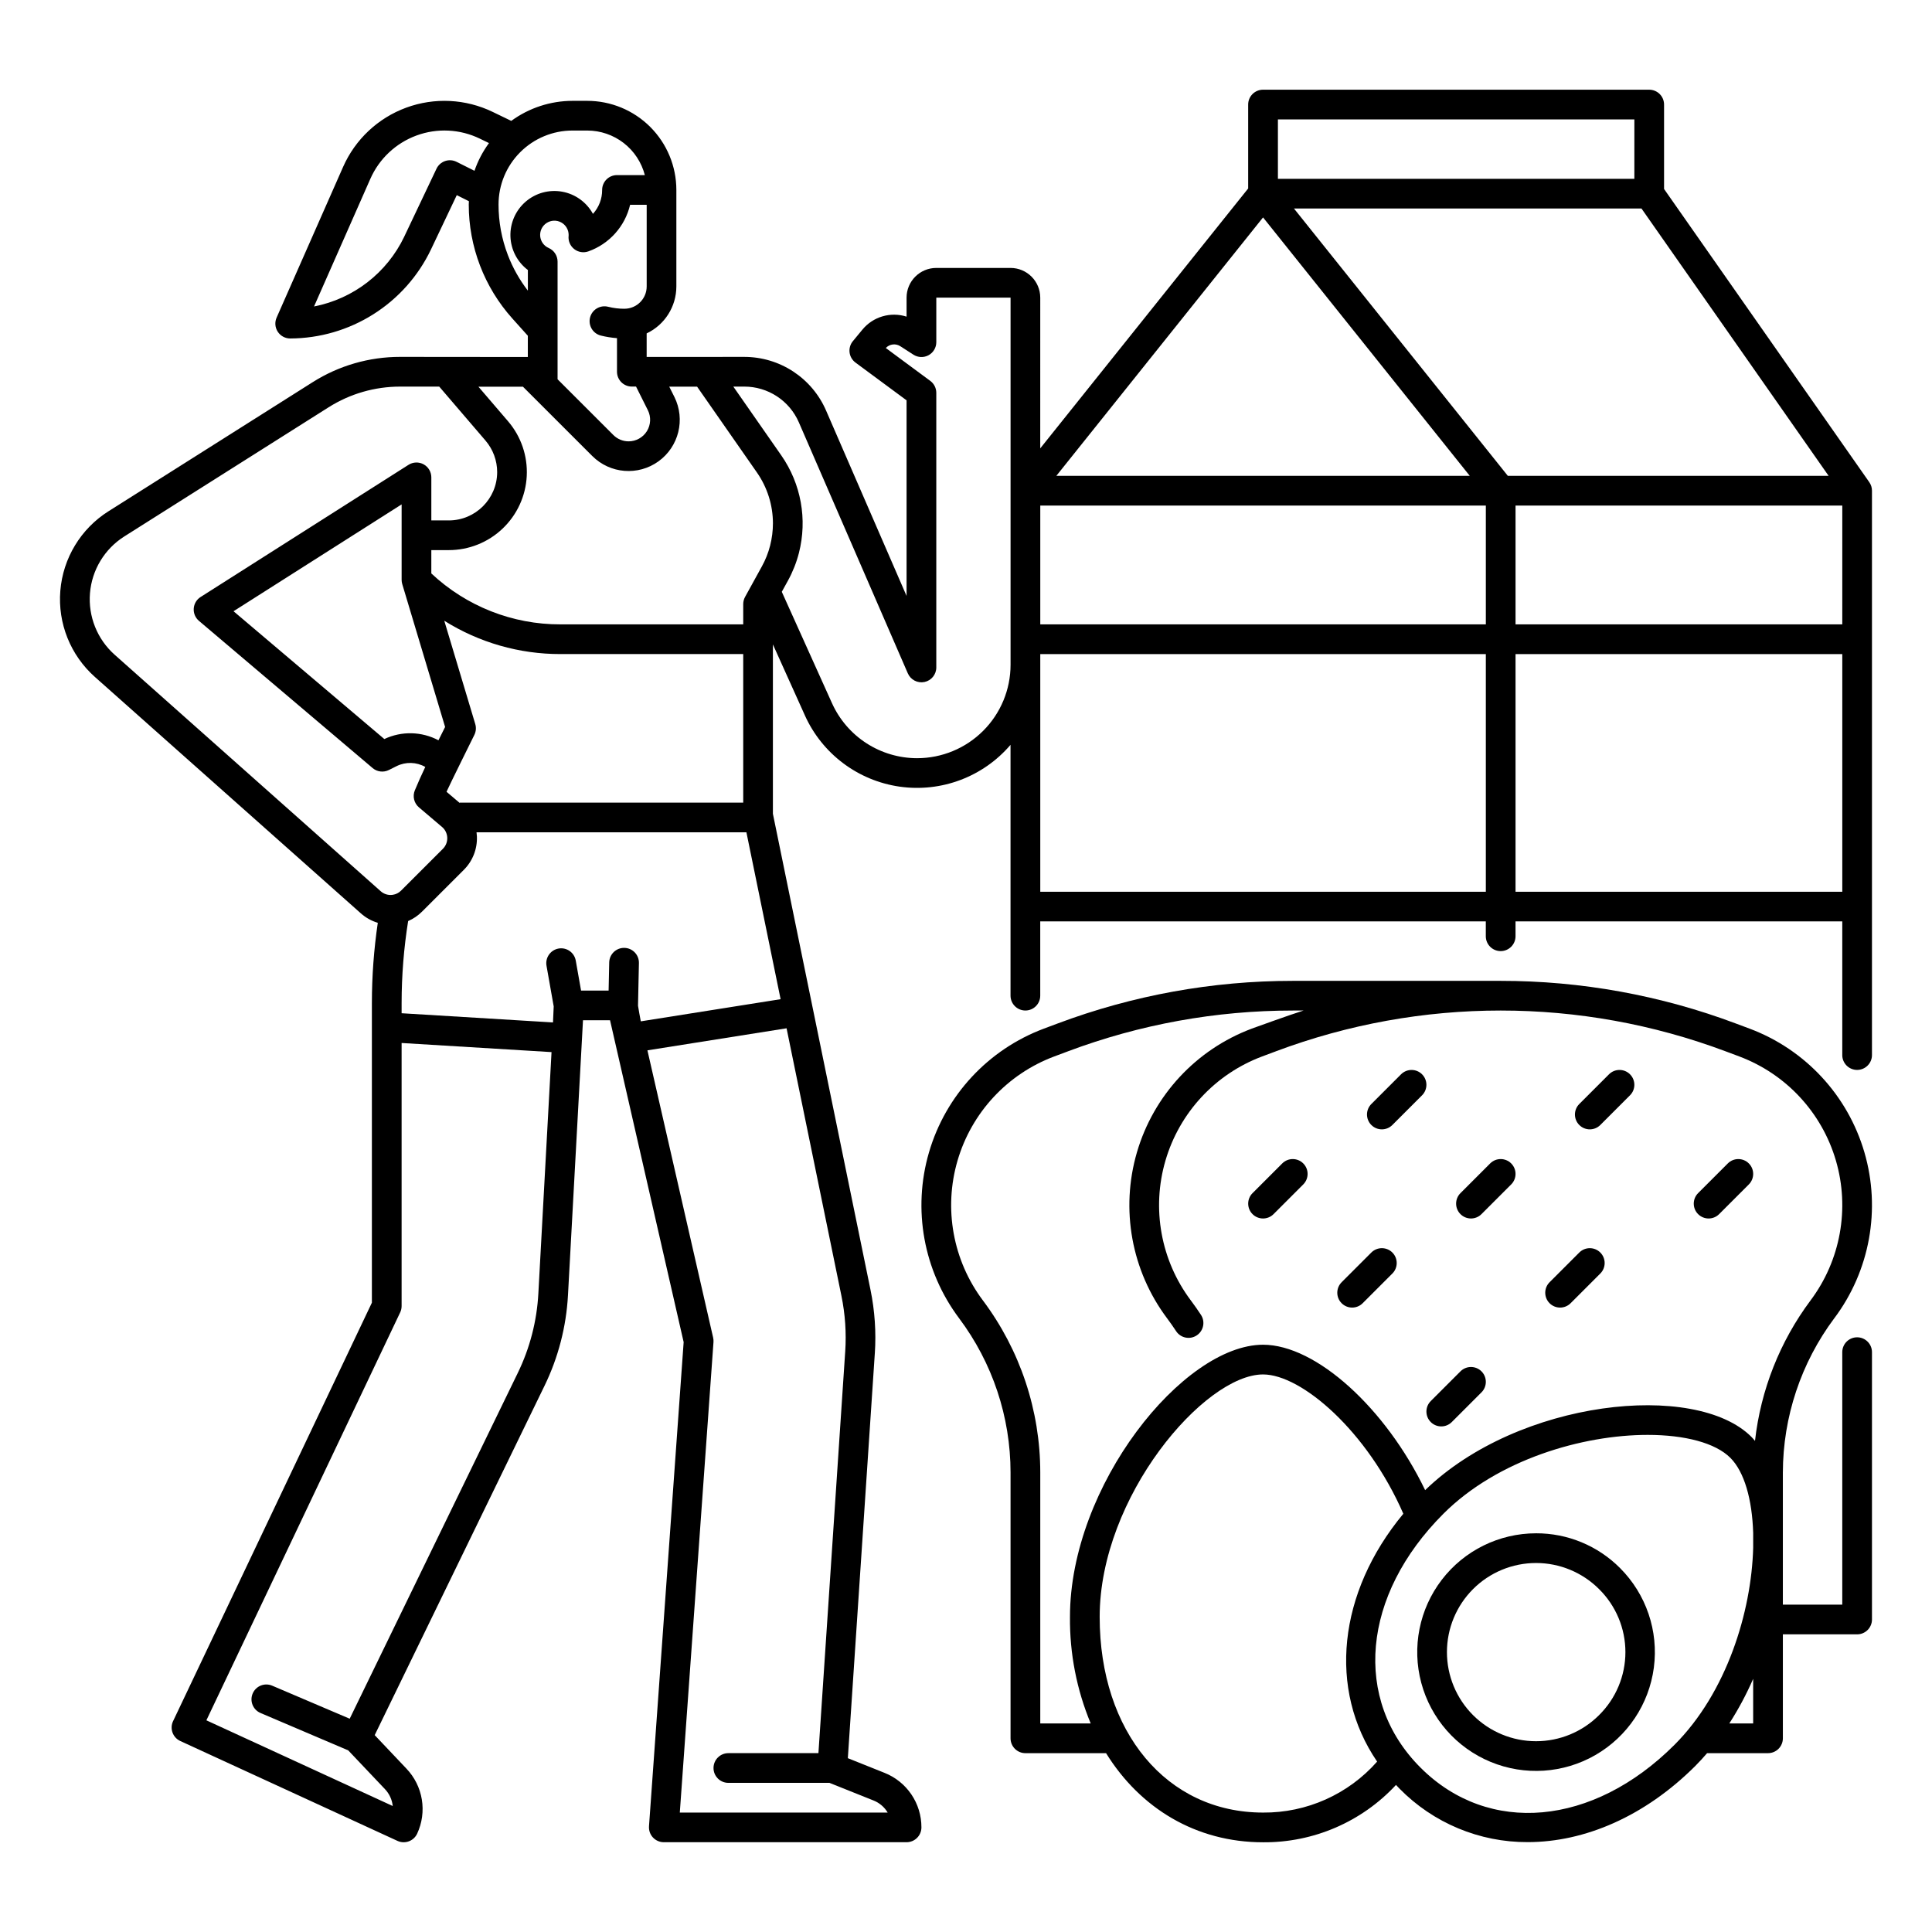 <?xml version="1.0" encoding="UTF-8"?>
<!-- Uploaded to: SVG Repo, www.svgrepo.com, Generator: SVG Repo Mixer Tools -->
<svg fill="#000000" width="800px" height="800px" version="1.1" viewBox="144 144 512 512" xmlns="http://www.w3.org/2000/svg">
 <g>
  <path d="m639.38 271.79v-0.008l-54.387-77.699v-22.375c0-1.047-0.414-2.047-1.152-2.785-0.738-0.738-1.742-1.152-2.785-1.152h-102.34c-2.172 0-3.938 1.762-3.938 3.938v22.238l-55.105 68.879 0.004-39.949c-0.008-4.348-3.527-7.867-7.875-7.871h-19.68c-4.344 0.004-7.867 3.523-7.871 7.871v5.035c-4.246-1.359-8.895 0.012-11.723 3.461l-2.508 3.039h-0.004c-0.688 0.832-1 1.914-0.871 2.984 0.133 1.074 0.699 2.043 1.566 2.688l13.539 10.008v51.84l-21.336-49.141c-1.832-4.223-4.859-7.816-8.711-10.344-3.848-2.523-8.352-3.867-12.953-3.867l-25.879 0.012v-6.238c4.801-2.277 7.863-7.117 7.871-12.43v-25.582c0-6.266-2.492-12.27-6.918-16.699-4.43-4.43-10.434-6.918-16.699-6.918h-3.918 0.004c-5.832 0.012-11.512 1.871-16.219 5.312l-4.922-2.379c-7.168-3.469-15.438-3.875-22.914-1.129-7.473 2.746-13.512 8.41-16.727 15.695l-17.625 39.949v0.004c-0.535 1.215-0.422 2.621 0.305 3.734 0.727 1.117 1.965 1.789 3.297 1.789 7.809-0.023 15.449-2.25 22.047-6.422 6.602-4.168 11.891-10.117 15.258-17.16l6.84-14.402 3.211 1.605c-0.008 0.297-0.035 0.59-0.035 0.887-0.008 11.152 4.113 21.91 11.562 30.207l4.094 4.562v5.633l-33.871-0.031c-8.188-0.004-16.207 2.316-23.129 6.691l-54.148 34.234h-0.004c-7.316 4.625-12.035 12.418-12.742 21.047-0.703 8.629 2.684 17.086 9.152 22.84l70.5 62.668c1.293 1.148 2.824 2.004 4.481 2.496-1.039 7.039-1.562 14.145-1.566 21.262v79.41l-52.688 110.9v-0.004c-0.453 0.949-0.504 2.043-0.145 3.031 0.359 0.988 1.098 1.793 2.055 2.234l57.562 26.469c1.977 0.906 4.309 0.043 5.219-1.93 1.309-2.824 1.738-5.977 1.23-9.051-0.508-3.07-1.93-5.918-4.078-8.172l-8.41-8.875 44.977-92.523v0.004c3.672-7.535 5.793-15.73 6.246-24.102l3.977-72.832h7.168l19.508 85.301-9.184 128.31 0.004 0.004c-0.078 1.09 0.297 2.164 1.043 2.965 0.746 0.797 1.789 1.254 2.883 1.254h64.328c1.043 0 2.047-0.418 2.785-1.156 0.738-0.734 1.152-1.738 1.152-2.781 0.008-3.113-0.918-6.156-2.664-8.734s-4.227-4.57-7.121-5.715l-9.715-3.887 7.148-107.27h0.004c0.375-5.637-0.012-11.301-1.145-16.836l-25.867-126.17v-44.883l8.477 18.809h-0.004c4.586 10.176 14.059 17.301 25.105 18.883 11.051 1.582 22.141-2.598 29.395-11.078v66.473c0 2.172 1.766 3.934 3.938 3.934 2.176 0 3.938-1.762 3.938-3.934v-19.68h118.08v3.938-0.004c0 2.176 1.762 3.938 3.938 3.938 2.172 0 3.938-1.762 3.938-3.938v-3.938h86.594v35.426h-0.004c0 2.176 1.762 3.938 3.938 3.938 2.172 0 3.934-1.762 3.934-3.938v-149.57c0-0.809-0.25-1.594-0.715-2.254zm-7.156 37.676h-86.59v-31.488h86.594zm-212.54-31.488h118.08v31.488h-118.08zm123.91-7.871-56.68-70.848h92.098l49.594 70.848zm-60.934-94.465h94.465l-0.004 15.746h-94.461zm-3.938 25.977 54.785 68.488h-109.57zm-137.76 155.08h-75.129v0.098l-3.5-2.969c0.828-1.871 7.367-15.055 7.367-15.055 0.449-0.898 0.539-1.93 0.25-2.891l-8.215-27.387-0.004 0.004c9.227 5.793 19.906 8.859 30.801 8.836h48.43zm-90.363-57.91 11.359 37.867-1.762 3.527c-4.461-2.363-9.777-2.488-14.344-0.328l-39.965-33.871 44.547-28.316v19.992c0 0.383 0.055 0.762 0.164 1.129zm97.492-10.203c-0.492 1.922-1.223 3.773-2.184 5.512l-4.453 8.086c-0.32 0.582-0.488 1.238-0.492 1.902v5.379h-48.43c-12.715 0.035-24.957-4.797-34.227-13.5v-6.18h4.637c5.301 0 10.402-2.035 14.242-5.691 3.844-3.652 6.141-8.641 6.41-13.934 0.27-5.297-1.5-10.492-4.953-14.52l-7.844-9.152h11.797l18.379 18.371h0.004c4.707 4.699 12.129 5.293 17.523 1.406 5.398-3.891 7.184-11.113 4.223-17.07l-1.367-2.731h7.379l15.844 22.73c2.769 3.961 4.254 8.676 4.258 13.508-0.004 1.984-0.254 3.961-0.746 5.883zm-38.617-62.762c-1.457 0.004-2.914-0.176-4.328-0.531-1.012-0.254-2.086-0.094-2.981 0.441-0.895 0.535-1.543 1.406-1.797 2.418-0.527 2.109 0.75 4.246 2.859 4.777 1.406 0.348 2.836 0.578 4.281 0.688v8.898c0 1.043 0.414 2.043 1.152 2.781s1.738 1.152 2.785 1.152h1.113l3.129 6.258c0.887 1.77 0.789 3.871-0.25 5.555-1.043 1.68-2.883 2.703-4.859 2.703-1.512-0.004-2.957-0.605-4.027-1.672l-14.789-14.781v-31.184c0-1.562-0.926-2.981-2.359-3.606-1.273-0.559-2.133-1.766-2.25-3.148-0.113-1.383 0.539-2.715 1.699-3.473 1.16-0.758 2.644-0.82 3.863-0.16 1.219 0.66 1.98 1.938 1.98 3.324 0 0.098 0 0.195-0.012 0.297l-0.004-0.004c-0.121 1.336 0.445 2.641 1.504 3.465 1.059 0.824 2.465 1.051 3.731 0.602 5.547-1.969 9.719-6.621 11.07-12.352h4.394v21.648c-0.004 3.258-2.644 5.902-5.906 5.902zm-44.484-38.941c-0.949-0.473-2.043-0.547-3.043-0.203-1 0.348-1.82 1.078-2.273 2.035l-8.562 18.027h0.004c-4.594 9.59-13.453 16.441-23.895 18.477l14.918-33.816c2.352-5.336 6.769-9.484 12.242-11.496 5.473-2.012 11.527-1.711 16.773 0.832l2.43 1.18c-1.645 2.238-2.941 4.715-3.844 7.344zm13.59 24.684c-1.633-4.266-2.469-8.793-2.461-13.359-0.004-5.203 2.059-10.191 5.738-13.867 3.676-3.68 8.66-5.746 13.863-5.746h3.914c3.492 0.004 6.883 1.164 9.645 3.301 2.758 2.137 4.731 5.129 5.609 8.508h-7.379c-2.176 0-3.938 1.762-3.938 3.938 0.016 2.34-0.855 4.602-2.434 6.336-1.688-3.09-4.684-5.25-8.145-5.875-3.465-0.629-7.023 0.344-9.688 2.641-2.668 2.301-4.148 5.68-4.035 9.199 0.113 3.516 1.812 6.793 4.621 8.914v5.469c-2.223-2.875-4.016-6.062-5.312-9.457zm-104.2 105.94c-4.621-4.109-7.039-10.152-6.535-16.312 0.504-6.164 3.875-11.73 9.102-15.035l54.148-34.234c5.664-3.578 12.227-5.473 18.926-5.473h10.379l12.266 14.309c1.988 2.324 3.086 5.285 3.09 8.344-0.012 7.07-5.742 12.801-12.812 12.812h-4.637v-11.414c0-1.438-0.781-2.758-2.039-3.449-1.258-0.691-2.797-0.645-4.008 0.129l-55.105 35.031v-0.004c-1.055 0.672-1.727 1.805-1.812 3.055-0.086 1.246 0.426 2.461 1.383 3.269l46.023 39.008h-0.004c1.203 1.02 2.898 1.223 4.309 0.516l2.043-1.023c2.414-1.199 5.262-1.121 7.606 0.211-0.984 2.066-1.91 4.137-2.766 6.199-0.656 1.578-0.219 3.402 1.086 4.512l6.109 5.188 0.004-0.004c0.84 0.711 1.344 1.742 1.391 2.84 0.047 1.102-0.371 2.168-1.145 2.949l-11.102 11.094c-0.59 0.598-1.359 0.988-2.191 1.105-1.156 0.18-2.332-0.168-3.203-0.949zm112.29 169.28c-0.395 7.324-2.254 14.492-5.465 21.086l-44.531 91.605-20.547-8.758c-2-0.852-4.312 0.078-5.164 2.078-0.852 2 0.078 4.312 2.078 5.164l23.242 9.906 9.723 10.258c1.168 1.227 1.898 2.805 2.074 4.488l-49.387-22.711 51.359-108.1c0.25-0.527 0.379-1.105 0.379-1.691v-69.707l39.73 2.414zm81.32 15.375-7.098 106.44h-23.867c-2.176 0-3.938 1.766-3.938 3.938 0 2.176 1.762 3.938 3.938 3.938h26.793l11.668 4.668v-0.004c1.57 0.625 2.894 1.754 3.758 3.207h-55.09l8.926-124.69c0.027-0.387-0.004-0.777-0.09-1.16l-17.418-76.148 36.875-5.844 14.539 70.914v0.004c0.992 4.844 1.332 9.797 1.004 14.73zm-17.121-93.367-37.051 5.871s-0.742-3.93-0.738-4.133l0.238-11.316c0.047-2.176-1.676-3.977-3.852-4.019-2.172-0.047-3.973 1.676-4.019 3.852l-0.16 7.457h-7.301l-1.406-7.945c-0.379-2.141-2.422-3.566-4.562-3.188-2.141 0.383-3.566 2.426-3.188 4.566l1.906 10.77-0.188 4.246-40.117-2.438v-2.699c0.004-7.277 0.582-14.547 1.73-21.73 1.375-0.594 2.625-1.441 3.68-2.5l11.102-11.098c2.328-2.336 3.574-5.531 3.441-8.828-0.016-0.367-0.055-0.73-0.098-1.09h71.52zm36.184-63.863c-4.766-0.004-9.43-1.379-13.434-3.965-4-2.586-7.172-6.269-9.133-10.613l-13.305-29.52 1.621-2.938c1.277-2.32 2.258-4.793 2.918-7.359 2.277-8.887 0.574-18.32-4.668-25.848l-12.715-18.238h2.918c3.066 0 6.07 0.898 8.637 2.578 2.566 1.684 4.586 4.078 5.809 6.891l28.879 66.527 0.004 0.004c0.742 1.711 2.582 2.664 4.41 2.285 1.824-0.379 3.133-1.988 3.133-3.856v-72.773c0-1.25-0.59-2.426-1.594-3.168l-11.789-8.715c1.004-1.07 2.629-1.266 3.856-0.465l3.465 2.234c1.211 0.777 2.75 0.832 4.012 0.145 1.266-0.691 2.051-2.016 2.051-3.453v-11.809h19.68v97.309c-0.008 6.562-2.617 12.852-7.262 17.492-4.641 4.641-10.93 7.246-17.492 7.254zm32.629 35.387v-62.977h118.08v62.977zm125.95 0v-62.977h86.594v62.977z"/>
  <path d="m630.11 493.35c9.434-12.59 12.387-28.883 7.973-43.984-4.414-15.098-15.68-27.234-30.406-32.762l-3.629-1.355c-19.934-7.492-41.055-11.324-62.352-11.312h-55.105c-21.293-0.004-42.41 3.828-62.348 11.312l-3.637 1.359h0.004c-14.73 5.519-26 17.66-30.414 32.762-4.414 15.098-1.457 31.395 7.977 43.984 8.844 11.793 13.629 26.133 13.633 40.875v70.445c0 1.043 0.418 2.043 1.156 2.781 0.738 0.738 1.738 1.152 2.781 1.152h21.375c9.055 14.625 23.871 23.617 41.602 23.617 13.359 0.109 26.148-5.406 35.234-15.199 0.312 0.328 0.613 0.664 0.938 0.988 8.945 9.109 21.195 14.219 33.961 14.168 15.121 0 31.062-6.828 44.457-20.219 1.07-1.07 2.09-2.199 3.09-3.352l16.145-0.004c1.043 0 2.047-0.414 2.785-1.152s1.152-1.738 1.152-2.781v-27.555h19.68c1.043 0 2.043-0.414 2.781-1.152 0.738-0.738 1.152-1.738 1.152-2.781v-70.848c0-2.176-1.762-3.938-3.934-3.938-2.176 0-3.938 1.762-3.938 3.938v66.914l-15.742-0.004v-35.02c0.031-14.738 4.809-29.074 13.629-40.879zm-151.39 131c-25.492 0-43.297-21.324-43.297-51.855 0-31.867 27.777-64.254 43.297-64.254 10.219 0 27.645 15.055 37.176 36.918-17.371 20.965-19.977 46.602-6.945 65.684l0.004-0.004c-7.644 8.672-18.676 13.602-30.234 13.512zm41.738-11.906c-18.027-18.023-15.535-45.691 6.055-67.281 14.371-14.367 36.879-20.902 54.148-20.902 9.809 0 17.926 2.106 21.902 6.082 3.703 3.703 5.777 11.004 6.047 19.91v3.938c-0.465 16.984-7.023 38.367-20.859 52.207-21.598 21.586-49.266 24.074-67.293 6.047zm81.824-11.711c2.422-3.766 4.535-7.719 6.324-11.824v11.824zm5.848-75.961c-14.805-14.801-61.633-9.891-86.453 14.129-10.453-21.691-28.887-38.535-42.957-38.535-21.137 0-51.168 37.301-51.168 72.129-0.094 9.688 1.777 19.293 5.496 28.238h-13.367v-66.508c-0.004-16.441-5.34-32.441-15.199-45.594-7.953-10.605-10.445-24.332-6.727-37.055 3.715-12.723 13.207-22.949 25.617-27.602l3.641-1.359v-0.004c19.051-7.148 39.23-10.809 59.578-10.809h2.859c-3.41 1.051-13.738 4.797-13.738 4.797v0.004c-14.727 5.523-25.996 17.66-30.41 32.758-4.414 15.102-1.457 31.398 7.977 43.984 0.832 1.109 1.641 2.262 2.406 3.43 1.195 1.816 3.637 2.316 5.453 1.121 1.816-1.195 2.32-3.637 1.125-5.453-0.852-1.297-1.754-2.582-2.68-3.82v0.004c-7.953-10.605-10.445-24.332-6.727-37.055 3.715-12.723 13.207-22.949 25.617-27.602l3.641-1.359v-0.004c38.418-14.41 80.758-14.41 119.18 0l3.629 1.355v0.004c12.406 4.656 21.895 14.879 25.613 27.598 3.715 12.719 1.227 26.445-6.719 37.051-8.125 10.887-13.207 23.738-14.723 37.234-0.312-0.371-0.625-0.742-0.961-1.074z"/>
  <path d="m551.07 550.34c-9.789 0-19.023 4.551-24.98 12.316-5.961 7.769-7.969 17.863-5.438 27.32 2.535 9.457 9.32 17.195 18.367 20.941 9.043 3.746 19.316 3.074 27.793-1.82 8.477-4.894 14.195-13.453 15.477-23.16 1.277-9.703-2.031-19.453-8.953-26.375-5.894-5.926-13.91-9.246-22.266-9.223zm16.699 48.188c-4.43 4.426-10.438 6.914-16.699 6.914-6.266 0-12.273-2.488-16.699-6.914-4.43-4.43-6.918-10.438-6.918-16.699 0-6.266 2.488-12.27 6.918-16.699 4.426-4.43 10.434-6.918 16.699-6.918 6.262 0 12.27 2.488 16.699 6.918 4.465 4.406 6.981 10.422 6.981 16.699 0 6.277-2.516 12.289-6.984 16.699z"/>
  <path d="m483.81 452.32-7.871 7.871h-0.004c-1.535 1.535-1.535 4.031 0 5.566 1.539 1.539 4.031 1.539 5.57 0l7.871-7.871c1.535-1.539 1.535-4.031 0-5.566-1.539-1.539-4.031-1.539-5.566 0z"/>
  <path d="m507.42 475.93-7.871 7.871v0.004c-1.539 1.535-1.539 4.027 0 5.566 1.539 1.535 4.031 1.535 5.566 0l7.871-7.871h0.004c1.535-1.539 1.535-4.031 0-5.57-1.539-1.535-4.031-1.535-5.57 0z"/>
  <path d="m531.04 507.42-7.871 7.871v0.004c-1.539 1.535-1.539 4.027 0 5.566 1.535 1.535 4.027 1.535 5.566 0l7.871-7.871c1.539-1.539 1.539-4.031 0-5.57-1.535-1.535-4.027-1.535-5.566 0z"/>
  <path d="m538.91 452.32-7.871 7.871c-1.539 1.535-1.539 4.031 0 5.566 1.539 1.539 4.031 1.539 5.566 0l7.871-7.871h0.004c1.535-1.539 1.535-4.031 0-5.566-1.539-1.539-4.031-1.539-5.57 0z"/>
  <path d="m570.4 428.7-7.871 7.871c-1.539 1.539-1.539 4.031 0 5.566 1.539 1.539 4.031 1.539 5.566 0l7.871-7.871c1.539-1.535 1.539-4.027 0-5.566-1.535-1.539-4.027-1.539-5.566 0z"/>
  <path d="m601.89 452.32-7.871 7.871c-1.539 1.535-1.539 4.031 0 5.566 1.539 1.539 4.031 1.539 5.566 0l7.871-7.871c1.539-1.539 1.539-4.031 0-5.566-1.535-1.539-4.027-1.539-5.566 0z"/>
  <path d="m520.86 428.7c-0.738-0.738-1.742-1.152-2.785-1.152s-2.043 0.414-2.781 1.152l-7.871 7.871h-0.004c-1.535 1.539-1.535 4.031 0 5.566 1.539 1.539 4.031 1.539 5.57 0l7.871-7.871c0.738-0.738 1.152-1.738 1.152-2.781 0-1.047-0.414-2.047-1.152-2.785z"/>
  <path d="m562.53 475.93-7.871 7.871v0.004c-1.539 1.535-1.539 4.027 0 5.566 1.535 1.535 4.027 1.535 5.566 0l7.871-7.871c1.539-1.539 1.539-4.031 0-5.57-1.535-1.535-4.027-1.535-5.566 0z"/>
 </g>
</svg>